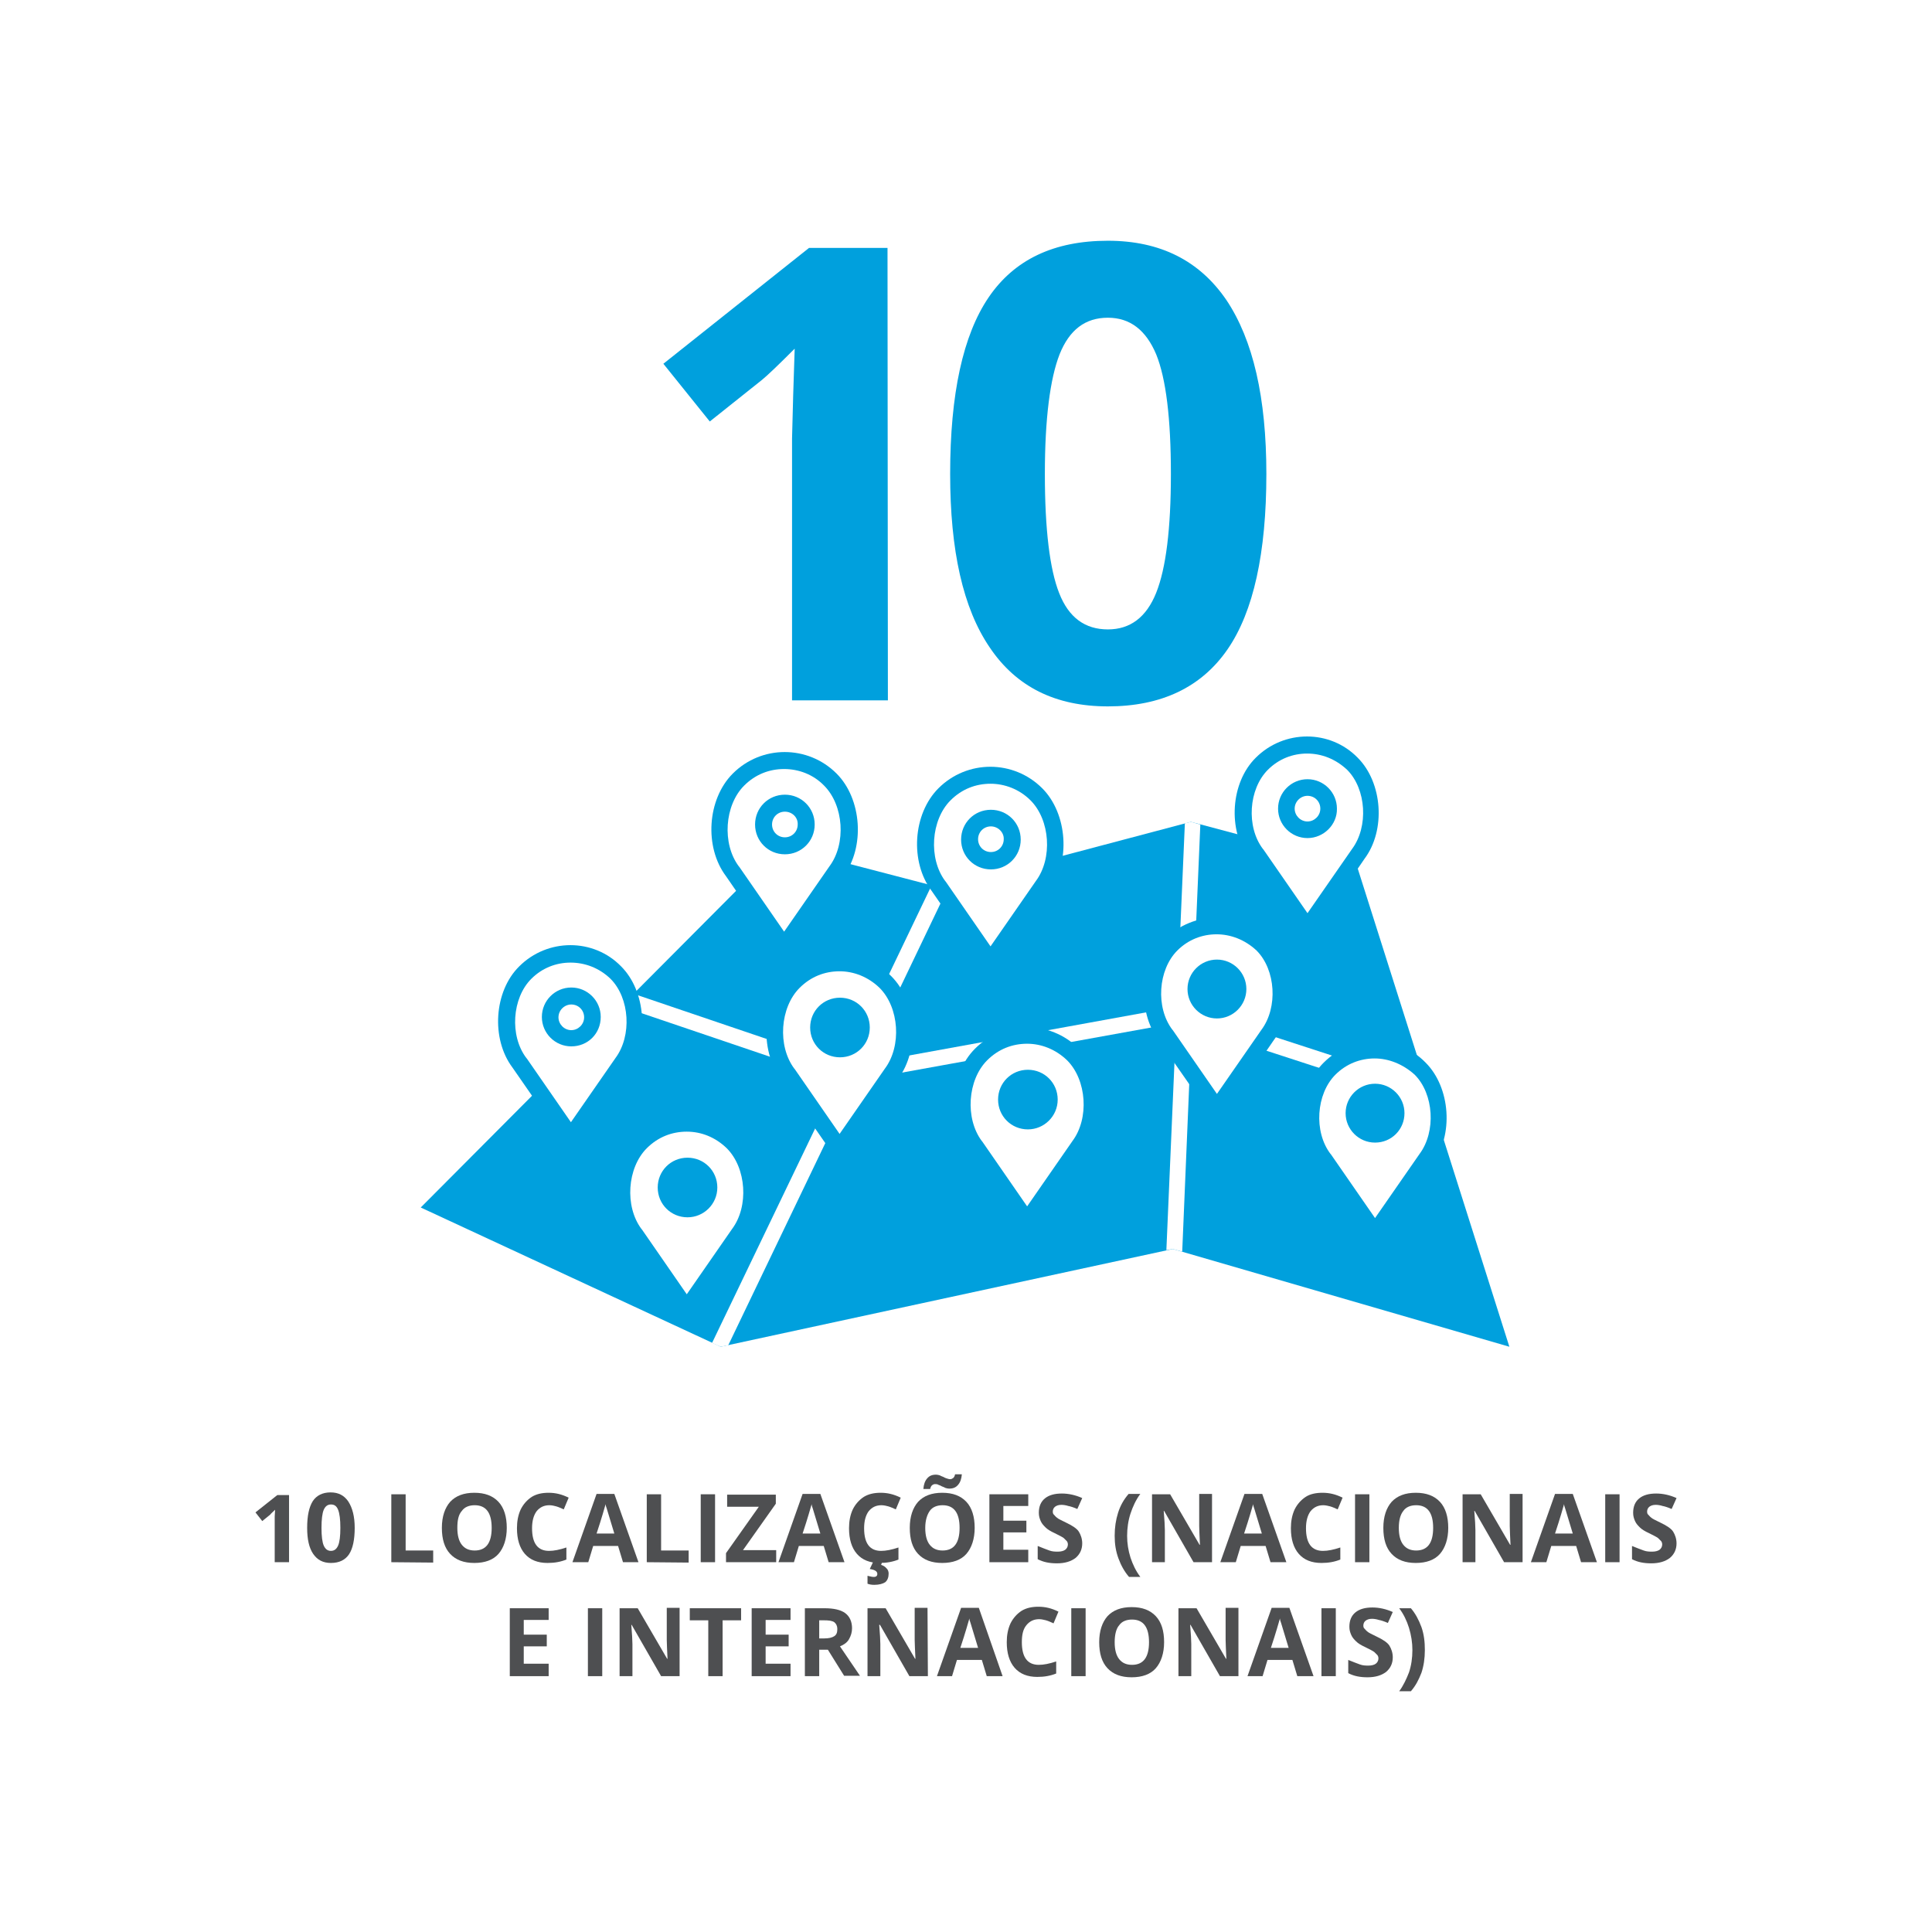 <?xml version="1.0" encoding="UTF-8"?>
<svg xmlns="http://www.w3.org/2000/svg" xmlns:xlink="http://www.w3.org/1999/xlink" version="1.1" id="Standorte" x="0px" y="0px" viewBox="0 0 512 512" style="enable-background:new 0 0 512 512;" xml:space="preserve">
<style type="text/css">
	.st0{fill:#FFFFFF;}
	.st1{fill:#00A0DD;}
	.st2{enable-background:new    ;}
	.st3{fill:#4E4F51;}
</style>
<rect class="st0" width="512" height="512"></rect>
<g>
	<g>
		<path class="st1" d="M235.3,185.6h-25.4v-69.4l0.3-11.4l0.4-12.4c-4.2,4.2-7.1,7-8.7,8.3l-13.8,11l-12.3-15.3l38.6-30.7h20.8    L235.3,185.6L235.3,185.6z"></path>
		<path class="st1" d="M335.6,125.6c0,20.9-3.4,36.5-10.3,46.5s-17.5,15.1-31.7,15.1c-13.9,0-24.3-5.2-31.3-15.6    c-7.1-10.4-10.5-25.7-10.5-46c0-21.2,3.4-36.8,10.2-46.8c6.8-10,17.3-15,31.6-15c13.9,0,24.3,5.3,31.4,15.7    C332.1,90.1,335.6,105.4,335.6,125.6z M276.9,125.6c0,14.7,1.3,25.3,3.8,31.6c2.5,6.4,6.8,9.6,12.9,9.6c5.9,0,10.2-3.2,12.8-9.7    s3.9-17,3.9-31.5c0-14.7-1.3-25.3-3.9-31.7c-2.7-6.4-6.9-9.7-12.8-9.7c-6,0-10.2,3.2-12.8,9.7    C278.3,100.3,276.9,110.9,276.9,125.6z"></path>
	</g>
	<g>
		<polygon class="st0" points="309.1,331.8 311.5,332.4 314,274.6 376,294.6 374.5,289.9 314.2,270.4 316.2,222.6 313.8,222     312.2,222.4 310.2,269.5 229.6,284.1 251.6,238.4 249.7,238.9 247.2,238.2 224.9,284.6 170.6,266.2 167.4,269.4 223.1,288.3     190.7,355.9 192.9,356.9 194.9,356.5 227.5,288.6 310,273.6 307.5,332.1   "></polygon>
		<polygon class="st1" points="206.9,224.2 111.5,320 191,356.9 310.8,331 400,356.9 359.6,229.5 315.6,217.8 249.5,235.3   "></polygon>
		<polygon class="st0" points="310.8,331 313.3,331.7 315.8,272 379.7,292.8 378.1,287.9 316,267.7 318.1,218.5 315.6,217.8     314,218.2 311.9,266.8 228.9,281.9 251.5,234.7 249.5,235.3 246.9,234.6 224,282.4 168,263.4 164.7,266.7 222.2,286.2     188.7,355.9 191,356.9 193,356.5 226.6,286.5 311.7,271.1 309.1,331.3   "></polygon>
		<path class="st0" d="M364.4,300.6c-3.1,0-5.5-2.5-5.5-5.5c0-3.1,2.5-5.5,5.5-5.5c3.1,0,5.5,2.5,5.5,5.5    C370.1,298.1,367.5,300.6,364.4,300.6 M376.3,283.2c-6.6-6.6-17.3-6.6-23.9,0c-6,6-6.6,17.1-1.6,23.9l13.5,19.6l13.5-19.6    C382.8,300.4,382.2,289.2,376.3,283.2"></path>
		<path class="st1" d="M364.4,291.7c-1.8,0-3.4,1.5-3.4,3.4c0,1.8,1.5,3.4,3.4,3.4s3.4-1.5,3.4-3.4    C367.8,293.1,366.3,291.7,364.4,291.7z M364.4,302.8c-4.3,0-7.8-3.5-7.8-7.8s3.5-7.8,7.8-7.8s7.8,3.5,7.8,7.8    S368.8,302.8,364.4,302.8z M364.3,280.5c-3.8,0-7.5,1.4-10.4,4.3c-5.1,5.1-5.8,15.1-1.3,21l0.1,0.1l11.7,16.9l11.8-17    c4.4-5.9,3.8-15.9-1.3-21C371.8,282,368,280.5,364.3,280.5z M364.3,330.6L349,308.4c-5.7-7.6-4.9-20.2,1.8-26.8    c7.5-7.5,19.7-7.5,27,0l0,0c6.6,6.6,7.5,19.2,1.8,26.8L364.3,330.6z"></path>
		<path class="st0" d="M322.5,267.7c-3.1,0-5.5-2.5-5.5-5.5c0-3.1,2.5-5.5,5.5-5.5c3.1,0,5.5,2.5,5.5,5.5    C328.1,265.2,325.6,267.7,322.5,267.7 M334.3,250.4c-6.6-6.6-17.3-6.6-23.9,0c-6,6-6.6,17.1-1.6,23.9l13.5,19.6l13.5-19.6    C340.9,267.5,340.2,256.3,334.3,250.4"></path>
		<path class="st1" d="M322.5,258.8c-1.8,0-3.4,1.5-3.4,3.4s1.5,3.4,3.4,3.4c1.8,0,3.4-1.5,3.4-3.4S324.4,258.8,322.5,258.8z     M322.5,269.9c-4.3,0-7.8-3.5-7.8-7.8s3.5-7.8,7.8-7.8s7.8,3.5,7.8,7.8C330.3,266.4,326.8,269.9,322.5,269.9z M322.4,247.6    c-3.8,0-7.5,1.4-10.4,4.3c-5.1,5.1-5.8,15.1-1.3,21l0.1,0.1l11.7,16.9l11.8-17c4.4-5.9,3.8-15.9-1.3-21    C329.9,249,326.1,247.6,322.4,247.6z M322.4,297.7L307,275.6c-5.7-7.6-4.9-20.2,1.8-26.8c7.5-7.5,19.7-7.5,27,0    c6.6,6.6,7.5,19.2,1.8,26.8L322.4,297.7z"></path>
		<path class="st0" d="M346.5,219.8c-3.1,0-5.5-2.5-5.5-5.5c0-3.1,2.5-5.5,5.5-5.5c3.1,0,5.5,2.5,5.5,5.5    C352.1,217.4,349.7,219.8,346.5,219.8 M358.3,202.4c-6.6-6.6-17.3-6.6-23.9,0c-6,6-6.6,17.1-1.6,23.9l13.5,19.6l13.5-19.6    C364.9,219.6,364.3,208.4,358.3,202.4"></path>
		<path class="st1" d="M346.5,210.9c-1.8,0-3.4,1.5-3.4,3.4c0,1.8,1.5,3.4,3.4,3.4c1.8,0,3.4-1.5,3.4-3.4S348.4,210.9,346.5,210.9z     M346.5,222.1c-4.3,0-7.8-3.5-7.8-7.8c0-4.3,3.5-7.8,7.8-7.8s7.8,3.5,7.8,7.8C354.4,218.5,350.8,222.1,346.5,222.1z M346.4,199.7    c-3.8,0-7.5,1.4-10.4,4.3c-5.1,5.1-5.8,15.1-1.3,21l0.1,0.1l11.7,16.9l11.8-17c4.4-5.9,3.8-15.9-1.3-21    C353.9,201.1,350.2,199.7,346.4,199.7z M346.4,249.8L331,227.6c-5.7-7.6-4.9-20.2,1.8-26.8c7.5-7.5,19.7-7.5,27,0    c6.6,6.6,7.5,19.2,1.8,26.8L346.4,249.8z"></path>
		<path class="st0" d="M151.4,275.2c-3.1,0-5.5-2.5-5.5-5.5c0-3.1,2.5-5.5,5.5-5.5c3.1,0,5.5,2.5,5.5,5.5    C157,272.6,154.5,275.2,151.4,275.2 M163.3,257.8c-6.6-6.6-17.3-6.6-23.9,0c-6,6-6.6,17.1-1.6,23.9l13.5,19.6l13.5-19.6    C169.9,274.9,169.2,263.7,163.3,257.8"></path>
		<path class="st1" d="M151.4,266.2c-1.8,0-3.4,1.5-3.4,3.4c0,1.8,1.5,3.4,3.4,3.4c1.8,0,3.4-1.5,3.4-3.4    C154.8,267.7,153.3,266.2,151.4,266.2z M151.4,277.3c-4.3,0-7.8-3.5-7.8-7.8s3.5-7.8,7.8-7.8s7.8,3.5,7.8,7.8    C159.2,273.9,155.8,277.3,151.4,277.3z M151.2,255.1c-3.8,0-7.5,1.4-10.4,4.3c-5.1,5.1-5.8,15.1-1.3,21l0.1,0.1l11.7,16.9l11.8-17    c4.4-5.9,3.8-15.9-1.3-21C158.8,256.5,155,255.1,151.2,255.1z M151.2,305.1l-15.4-22.2c-5.7-7.6-4.9-20.2,1.8-26.8    c7.5-7.5,19.7-7.5,27,0c6.6,6.6,7.5,19.2,1.8,26.8L151.2,305.1z"></path>
		<path class="st0" d="M234.7,260.3c-6.7-6.7-17.6-6.7-24.4,0c-6,6-6.7,17.5-1.6,24.3l13.8,19.9l13.8-19.9    C241.4,277.8,240.7,266.3,234.7,260.3 M222.6,277.9c-3.1,0-5.7-2.5-5.7-5.7c0-3.1,2.5-5.7,5.7-5.7c3.1,0,5.7,2.5,5.7,5.7    C228.4,275.4,225.8,277.9,222.6,277.9"></path>
		<path class="st1" d="M222.6,268.9c-1.9,0-3.4,1.5-3.4,3.4s1.5,3.4,3.4,3.4s3.4-1.5,3.4-3.4C226.1,270.4,224.6,268.9,222.6,268.9z     M222.6,280.2c-4.4,0-7.9-3.5-7.9-7.9s3.5-7.9,7.9-7.9s7.9,3.5,7.9,7.9S227,280.2,222.6,280.2z M222.5,257.4    c-3.9,0-7.6,1.4-10.6,4.4c-5.2,5.2-5.9,15.4-1.4,21.4l0.1,0.1l11.9,17.2l12-17.3c4.5-6,3.8-16.2-1.4-21.4    C230.1,258.9,226.3,257.4,222.5,257.4z M222.5,308.4l-15.6-22.5c-5.7-7.8-4.9-20.5,1.8-27.2c7.6-7.6,19.9-7.6,27.5,0l0,0    c6.7,6.7,7.6,19.5,1.8,27.2L222.5,308.4z"></path>
		<path class="st0" d="M274.6,210.5c-6.7-6.7-17.6-6.7-24.4,0c-6,6-6.7,17.5-1.6,24.3l13.8,19.9l13.8-19.9    C281.4,227.9,280.7,216.5,274.6,210.5 M262.6,228.2c-3.1,0-5.7-2.5-5.7-5.7c0-3.1,2.5-5.7,5.7-5.7c3.1,0,5.7,2.5,5.7,5.7    C268.3,225.6,265.7,228.2,262.6,228.2"></path>
		<path class="st1" d="M262.6,219c-1.9,0-3.4,1.5-3.4,3.4s1.5,3.4,3.4,3.4s3.4-1.5,3.4-3.4C266.1,220.6,264.5,219,262.6,219z     M262.6,230.4c-4.4,0-7.9-3.5-7.9-7.9s3.5-7.9,7.9-7.9s7.9,3.5,7.9,7.9S267,230.4,262.6,230.4z M262.5,207.7    c-3.9,0-7.6,1.4-10.6,4.4c-5.2,5.2-5.9,15.4-1.4,21.4l0.1,0.1l11.9,17.2l12-17.3c4.5-6,3.8-16.2-1.4-21.4    C270.1,209.1,266.2,207.7,262.5,207.7z M262.5,258.6l-15.6-22.5c-5.8-7.7-5-20.4,1.8-27.2c7.6-7.6,19.9-7.6,27.5,0l0,0    c6.7,6.7,7.6,19.5,1.8,27.2L262.5,258.6z"></path>
		<path class="st0" d="M220,206.5c-6.7-6.7-17.6-6.7-24.4,0c-6,6-6.7,17.5-1.6,24.3l13.8,19.9l13.8-19.9    C226.8,224,226,212.6,220,206.5 M208,224.2c-3.1,0-5.7-2.5-5.7-5.7c0-3.1,2.5-5.7,5.7-5.7c3.1,0,5.7,2.5,5.7,5.7    C213.7,221.7,211.1,224.2,208,224.2"></path>
		<path class="st1" d="M208,215.1c-1.9,0-3.4,1.5-3.4,3.4s1.5,3.4,3.4,3.4s3.4-1.5,3.4-3.4C211.5,216.6,209.9,215.1,208,215.1z     M208,226.4c-4.4,0-7.9-3.5-7.9-7.9s3.5-7.9,7.9-7.9s7.9,3.5,7.9,7.9S212.4,226.4,208,226.4z M207.8,203.8    c-3.9,0-7.6,1.4-10.6,4.4c-5.2,5.2-5.9,15.4-1.4,21.4l0.1,0.1l11.9,17.2l12-17.3c4.5-6,3.8-16.2-1.4-21.4    C215.5,205.2,211.6,203.8,207.8,203.8z M207.9,254.7l-15.5-22.5c-5.8-7.7-5-20.4,1.8-27.2c7.6-7.6,19.9-7.6,27.5,0l0,0    c6.7,6.7,7.6,19.5,1.8,27.2L207.9,254.7z"></path>
		<path class="st0" d="M284.4,279.4c-6.7-6.7-17.6-6.7-24.4,0c-6,6-6.7,17.5-1.6,24.3l13.8,19.9l13.8-19.9    C291.1,296.9,290.4,285.5,284.4,279.4 M272.4,297.1c-3.1,0-5.7-2.5-5.7-5.7c0-3.1,2.5-5.7,5.7-5.7c3.1,0,5.7,2.5,5.7,5.7    C278,294.6,275.5,297.1,272.4,297.1"></path>
		<path class="st1" d="M272.4,288c-1.9,0-3.4,1.5-3.4,3.4s1.5,3.4,3.4,3.4s3.4-1.5,3.4-3.4S274.2,288,272.4,288z M272.4,299.3    c-4.4,0-7.9-3.5-7.9-7.9s3.5-7.9,7.9-7.9s7.9,3.5,7.9,7.9S276.7,299.3,272.4,299.3z M272.2,276.6c-3.9,0-7.6,1.4-10.6,4.4    c-5.2,5.2-5.9,15.4-1.4,21.4l0.1,0.1l11.9,17.2l12-17.3c4.5-6,3.8-16.2-1.4-21.4C279.8,278.1,276,276.6,272.2,276.6z M272.2,327.6    l-15.6-22.5c-5.8-7.7-5-20.4,1.8-27.2c7.6-7.6,19.9-7.6,27.5,0c6.7,6.7,7.6,19.5,1.8,27.2L272.2,327.6z"></path>
		<path class="st0" d="M194.2,302.7c-6.7-6.7-17.6-6.7-24.4,0c-6,6-6.7,17.5-1.6,24.3l13.8,19.9l13.8-19.9    C200.9,320.2,200.2,308.8,194.2,302.7 M182.2,320.4c-3.1,0-5.7-2.5-5.7-5.7c0-3.1,2.5-5.7,5.7-5.7c3.1,0,5.7,2.5,5.7,5.7    C187.9,317.8,185.3,320.4,182.2,320.4"></path>
		<path class="st1" d="M182.2,311.3c-1.9,0-3.4,1.5-3.4,3.4s1.5,3.4,3.4,3.4s3.4-1.5,3.4-3.4S184.1,311.3,182.2,311.3z M182.2,322.6    c-4.4,0-7.9-3.5-7.9-7.9s3.5-7.9,7.9-7.9s7.9,3.5,7.9,7.9S186.5,322.6,182.2,322.6z M182,299.9c-3.9,0-7.6,1.4-10.6,4.4    c-5.2,5.2-5.9,15.4-1.4,21.4l0.1,0.1L182,343l12-17.3c4.5-6,3.8-16.2-1.4-21.4C189.6,301.4,185.9,299.9,182,299.9z M182,350.8    l-15.6-22.5c-5.8-7.7-5-20.4,1.8-27.2c7.6-7.6,19.9-7.6,27.5,0l0,0c6.7,6.7,7.6,19.5,1.8,27.2L182,350.8z"></path>
	</g>
	<g class="st2">
		<path class="st3" d="M76.6,414h-3.8v-10.4v-1.7l0.1-1.8c-0.7,0.7-1.1,1-1.3,1.3l-2.1,1.7l-1.8-2.3l5.8-4.6h3.1L76.6,414L76.6,414z    "></path>
		<path class="st3" d="M94,404.9c0,3.1-0.5,5.5-1.5,7s-2.6,2.3-4.8,2.3c-2.1,0-3.6-0.8-4.7-2.4c-1.1-1.6-1.6-3.9-1.6-6.9    c0-3.2,0.5-5.5,1.5-7.1c1-1.5,2.6-2.3,4.7-2.3c2.1,0,3.6,0.8,4.7,2.4C93.4,399.6,94,401.9,94,404.9z M85.2,404.9    c0,2.2,0.2,3.8,0.6,4.7c0.4,0.9,1,1.4,1.9,1.4c0.9,0,1.5-0.5,1.9-1.4c0.4-0.9,0.6-2.5,0.6-4.7s-0.2-3.8-0.6-4.8    c-0.4-1-1-1.4-1.9-1.4c-0.9,0-1.5,0.5-1.9,1.4C85.4,401,85.2,402.7,85.2,404.9z"></path>
		<path class="st3" d="M103.7,414v-18h3.8v14.9h7.3v3.2L103.7,414L103.7,414z"></path>
		<path class="st3" d="M134.3,404.9c0,2.9-0.8,5.3-2.2,6.9s-3.6,2.4-6.4,2.4c-2.8,0-4.9-0.8-6.4-2.4s-2.2-3.9-2.2-6.9    s0.8-5.3,2.2-6.9c1.5-1.6,3.6-2.4,6.4-2.4s4.9,0.8,6.4,2.4S134.3,402,134.3,404.9z M121.2,404.9c0,2,0.4,3.5,1.2,4.5    c0.8,1,1.9,1.5,3.4,1.5c3,0,4.5-2,4.5-6s-1.5-6-4.5-6c-1.5,0-2.7,0.5-3.4,1.5C121.5,401.4,121.2,402.9,121.2,404.9z"></path>
		<path class="st3" d="M145.6,398.9c-1.4,0-2.5,0.5-3.4,1.6c-0.8,1.1-1.2,2.6-1.2,4.5c0,4,1.5,6,4.5,6c1.3,0,2.8-0.3,4.6-0.9v3.2    c-1.5,0.6-3.1,0.9-5,0.9c-2.6,0-4.6-0.8-6-2.4s-2.1-3.9-2.1-6.8c0-1.8,0.3-3.5,1-5c0.7-1.4,1.7-2.5,2.9-3.3    c1.3-0.8,2.8-1.1,4.5-1.1c1.8,0,3.5,0.4,5.3,1.3l-1.3,3.1c-0.7-0.3-1.3-0.6-2-0.8C147,399.1,146.3,398.9,145.6,398.9z"></path>
		<path class="st3" d="M165.1,414l-1.3-4.3h-6.6l-1.3,4.3h-4.2l6.4-18.1h4.7l6.4,18.1H165.1z M162.8,406.4c-1.2-3.9-1.8-6-2-6.6    c-0.2-0.5-0.3-0.9-0.3-1.2c-0.3,1-1,3.6-2.4,7.8L162.8,406.4L162.8,406.4z"></path>
		<path class="st3" d="M171.4,414v-18h3.8v14.9h7.3v3.2L171.4,414L171.4,414z"></path>
		<path class="st3" d="M185.7,414v-18h3.8v18H185.7z"></path>
		<path class="st3" d="M205.8,414h-13.4v-2.4l8.7-12.3h-8.4v-3.2h12.9v2.4l-8.7,12.3h8.8v3.2H205.8z"></path>
		<path class="st3" d="M219.6,414l-1.3-4.3h-6.6l-1.3,4.3h-4.1l6.4-18.1h4.7l6.4,18.1H219.6z M217.4,406.4c-1.2-3.9-1.8-6-2-6.6    c-0.2-0.5-0.3-0.9-0.3-1.2c-0.3,1-1,3.6-2.4,7.8L217.4,406.4L217.4,406.4z"></path>
		<path class="st3" d="M233.6,398.9c-1.4,0-2.5,0.5-3.4,1.6c-0.8,1.1-1.2,2.6-1.2,4.5c0,4,1.5,6,4.5,6c1.3,0,2.8-0.3,4.6-0.9v3.2    c-1.5,0.6-3.1,0.9-5,0.9c-2.6,0-4.6-0.8-6-2.4s-2.1-3.9-2.1-6.8c0-1.8,0.3-3.5,1-5c0.7-1.4,1.7-2.5,2.9-3.3    c1.3-0.8,2.8-1.1,4.5-1.1c1.8,0,3.5,0.4,5.3,1.3l-1.3,3.1c-0.7-0.3-1.3-0.6-2-0.8C235,399.1,234.3,398.9,233.6,398.9z M235.5,417    c0,1-0.3,1.8-0.9,2.3c-0.6,0.4-1.6,0.7-2.9,0.7c-0.7,0-1.3-0.1-1.8-0.3v-2.1c0.3,0.1,0.5,0.1,0.9,0.2c0.3,0.1,0.7,0.1,0.8,0.1    c0.6,0,0.9-0.3,0.9-0.8c0-0.7-0.7-1.1-2-1.3l0.9-1.9h2.4l-0.3,0.8c0.6,0.2,1.1,0.5,1.4,0.9C235.3,415.9,235.5,416.5,235.5,417z"></path>
		<path class="st3" d="M258.3,404.9c0,2.9-0.8,5.3-2.2,6.9c-1.4,1.6-3.6,2.4-6.4,2.4s-4.9-0.8-6.4-2.4s-2.2-3.9-2.2-6.9    s0.8-5.3,2.2-6.9c1.5-1.6,3.6-2.4,6.4-2.4s4.9,0.8,6.4,2.4S258.3,402,258.3,404.9z M247.8,393.3c-0.3,0-0.5,0.1-0.8,0.3    c-0.3,0.3-0.4,0.6-0.5,1h-1.8c0.1-1.2,0.4-2.1,1-2.8s1.3-1,2.4-1c0.3,0,0.7,0.1,1,0.2c0.3,0.2,0.7,0.3,0.9,0.4    c0.3,0.2,0.6,0.3,0.9,0.4s0.6,0.2,0.9,0.2c0.3,0,0.5-0.1,0.8-0.3c0.3-0.3,0.4-0.5,0.5-1h1.8c-0.1,1.2-0.4,2.1-1,2.8    c-0.6,0.7-1.3,1-2.4,1c-0.3,0-0.7-0.1-1-0.2c-0.3-0.2-0.7-0.3-0.9-0.4c-0.3-0.2-0.6-0.3-0.9-0.4    C248.4,393.3,248.1,393.3,247.8,393.3z M245.2,404.9c0,2,0.4,3.5,1.2,4.5s1.9,1.5,3.4,1.5c3,0,4.5-2,4.5-6s-1.5-6-4.5-6    c-1.5,0-2.7,0.5-3.4,1.5S245.2,402.9,245.2,404.9z"></path>
		<path class="st3" d="M272.5,414h-10.3v-18h10.3v3.1h-6.6v3.9h6.1v3.1h-6.1v4.6h6.6V414z"></path>
		<path class="st3" d="M286.8,409c0,1.6-0.6,2.9-1.8,3.9c-1.2,0.9-2.8,1.4-4.9,1.4c-1.9,0-3.6-0.3-5.1-1.1v-3.5    c1.2,0.5,2.3,0.9,3.1,1.2s1.6,0.3,2.3,0.3c0.8,0,1.5-0.2,1.9-0.5s0.7-0.8,0.7-1.4c0-0.3-0.1-0.7-0.3-0.9s-0.5-0.5-0.8-0.8    c-0.4-0.3-1.2-0.7-2.4-1.3c-1.1-0.5-1.9-1-2.4-1.5s-1-1-1.3-1.7s-0.5-1.3-0.5-2.2c0-1.6,0.5-2.9,1.6-3.8s2.6-1.3,4.5-1.3    c0.9,0,1.8,0.1,2.7,0.3s1.8,0.5,2.7,0.9l-1.3,2.9c-0.9-0.4-1.8-0.7-2.4-0.8c-0.6-0.2-1.3-0.3-1.8-0.3c-0.8,0-1.3,0.2-1.7,0.5    c-0.4,0.3-0.6,0.8-0.6,1.3c0,0.3,0.1,0.7,0.3,0.8c0.2,0.2,0.4,0.5,0.8,0.8c0.3,0.3,1.2,0.7,2.4,1.3c1.7,0.8,2.9,1.6,3.4,2.4    S286.8,407.8,286.8,409z"></path>
		<path class="st3" d="M295.4,407c0-2.2,0.3-4.2,0.9-6.1s1.5-3.5,2.8-5h3.1c-1.2,1.6-2,3.4-2.6,5.2c-0.6,1.8-0.9,3.9-0.9,5.9    s0.3,3.9,0.9,5.8c0.6,1.8,1.4,3.5,2.6,5.1h-3c-1.2-1.4-2.1-3-2.8-4.9S295.4,409.2,295.4,407z"></path>
		<path class="st3" d="M321.2,414h-4.9l-7.8-13.6h-0.1c0.2,2.4,0.3,4.1,0.3,5.1v8.5h-3.4v-18h4.8l7.8,13.4h0.1c-0.1-2.4-0.2-4-0.2-5    v-8.5h3.4L321.2,414L321.2,414z"></path>
		<path class="st3" d="M336.7,414l-1.3-4.3h-6.6l-1.3,4.3h-4.1l6.4-18.1h4.7l6.4,18.1H336.7z M334.4,406.4c-1.2-3.9-1.8-6-2-6.6    c-0.2-0.5-0.3-0.9-0.3-1.2c-0.3,1-1,3.6-2.4,7.8L334.4,406.4L334.4,406.4z"></path>
		<path class="st3" d="M350.7,398.9c-1.4,0-2.5,0.5-3.4,1.6c-0.8,1.1-1.2,2.6-1.2,4.5c0,4,1.5,6,4.5,6c1.3,0,2.8-0.3,4.6-0.9v3.2    c-1.5,0.6-3.1,0.9-5,0.9c-2.6,0-4.6-0.8-6-2.4s-2.1-3.9-2.1-6.8c0-1.8,0.3-3.5,1-5c0.7-1.4,1.7-2.5,2.9-3.3s2.8-1.1,4.5-1.1    c1.8,0,3.5,0.4,5.3,1.3l-1.3,3.1c-0.7-0.3-1.3-0.6-2-0.8C352.1,399.1,351.3,398.9,350.7,398.9z"></path>
		<path class="st3" d="M359.1,414v-18h3.8v18H359.1z"></path>
		<path class="st3" d="M383.8,404.9c0,2.9-0.8,5.3-2.2,6.9c-1.4,1.6-3.6,2.4-6.4,2.4s-4.9-0.8-6.4-2.4s-2.2-3.9-2.2-6.9    s0.8-5.3,2.2-6.9c1.5-1.6,3.6-2.4,6.4-2.4s4.9,0.8,6.4,2.4C383.1,399.6,383.8,402,383.8,404.9z M370.7,404.9c0,2,0.4,3.5,1.2,4.5    c0.8,1,1.9,1.5,3.4,1.5c3,0,4.5-2,4.5-6s-1.5-6-4.5-6c-1.5,0-2.7,0.5-3.4,1.5C371.1,401.4,370.7,402.9,370.7,404.9z"></path>
		<path class="st3" d="M403.5,414h-4.9l-7.8-13.6h-0.1c0.2,2.4,0.3,4.1,0.3,5.1v8.5h-3.4v-18h4.8l7.8,13.4h0.1c-0.1-2.4-0.2-4-0.2-5    v-8.5h3.4L403.5,414L403.5,414z"></path>
		<path class="st3" d="M419,414l-1.3-4.3h-6.6l-1.3,4.3h-4.1l6.4-18.1h4.7l6.4,18.1H419z M416.8,406.4c-1.2-3.9-1.8-6-2-6.6    c-0.2-0.5-0.3-0.9-0.3-1.2c-0.3,1-1,3.6-2.4,7.8L416.8,406.4L416.8,406.4z"></path>
		<path class="st3" d="M425.4,414v-18h3.8v18H425.4z"></path>
		<path class="st3" d="M444.3,409c0,1.6-0.6,2.9-1.8,3.9c-1.2,0.9-2.8,1.4-4.9,1.4c-1.9,0-3.6-0.3-5.1-1.1v-3.5    c1.2,0.5,2.3,0.9,3.1,1.2s1.6,0.3,2.3,0.3c0.8,0,1.5-0.2,1.9-0.5s0.7-0.8,0.7-1.4c0-0.3-0.1-0.7-0.3-0.9s-0.5-0.5-0.8-0.8    c-0.4-0.3-1.2-0.7-2.4-1.3c-1.1-0.5-1.9-1-2.4-1.5s-1-1-1.3-1.7s-0.5-1.3-0.5-2.2c0-1.6,0.5-2.9,1.6-3.8s2.6-1.3,4.5-1.3    c0.9,0,1.8,0.1,2.7,0.3s1.8,0.5,2.7,0.9l-1.3,2.9c-0.9-0.4-1.8-0.7-2.4-0.8c-0.6-0.2-1.3-0.3-1.8-0.3c-0.8,0-1.3,0.2-1.7,0.5    c-0.4,0.3-0.6,0.8-0.6,1.3c0,0.3,0.1,0.7,0.3,0.8c0.2,0.2,0.4,0.5,0.8,0.8c0.3,0.3,1.2,0.7,2.4,1.3c1.7,0.8,2.9,1.6,3.4,2.4    S444.3,407.8,444.3,409z"></path>
	</g>
	<g class="st2">
		<path class="st3" d="M145.4,444.2h-10.3v-18h10.3v3.1h-6.6v3.9h6.1v3.1h-6.1v4.6h6.6V444.2z"></path>
		<path class="st3" d="M155.8,444.2v-18h3.8v18H155.8z"></path>
		<path class="st3" d="M180.1,444.2h-4.9l-7.8-13.6h-0.1c0.2,2.4,0.3,4.1,0.3,5.1v8.5h-3.4v-18h4.8l7.8,13.4h0.1    c-0.1-2.4-0.2-4-0.2-5v-8.5h3.4L180.1,444.2L180.1,444.2z"></path>
		<path class="st3" d="M191.5,444.2h-3.8v-14.8h-4.9v-3.2h13.6v3.2h-4.9L191.5,444.2L191.5,444.2z"></path>
		<path class="st3" d="M209.5,444.2h-10.3v-18h10.3v3.1h-6.6v3.9h6.1v3.1h-6.1v4.6h6.6V444.2z"></path>
		<path class="st3" d="M217.1,437.3v6.9h-3.8v-18h5.2c2.4,0,4.3,0.4,5.5,1.3s1.8,2.3,1.8,4c0,1.1-0.3,2-0.8,2.9s-1.4,1.5-2.4,1.9    c2.7,4,4.5,6.6,5.3,7.8h-4.2l-4.3-6.9h-2.3V437.3z M217.1,434.2h1.3c1.2,0,2.1-0.2,2.7-0.6c0.6-0.4,0.8-1,0.8-1.9    c0-0.8-0.3-1.4-0.8-1.8c-0.6-0.4-1.5-0.5-2.7-0.5h-1.3V434.2z"></path>
		<path class="st3" d="M245.9,444.2H241l-7.8-13.6H233c0.2,2.4,0.3,4.1,0.3,5.1v8.5h-3.4v-18h4.8l7.8,13.4h0.1c-0.1-2.4-0.2-4-0.2-5    v-8.5h3.4L245.9,444.2L245.9,444.2z"></path>
		<path class="st3" d="M261.5,444.2l-1.3-4.3h-6.6l-1.3,4.3h-4l6.4-18.1h4.7l6.3,18.1H261.5z M259.2,436.7c-1.2-3.9-1.8-6-2-6.6    c-0.2-0.5-0.3-0.9-0.3-1.2c-0.3,1-1,3.6-2.4,7.8L259.2,436.7L259.2,436.7z"></path>
		<path class="st3" d="M275.4,429.1c-1.4,0-2.5,0.5-3.4,1.6s-1.2,2.6-1.2,4.5c0,4,1.5,6,4.5,6c1.3,0,2.8-0.3,4.6-0.9v3.2    c-1.5,0.6-3.1,0.9-5,0.9c-2.6,0-4.6-0.8-6-2.4s-2.1-3.9-2.1-6.8c0-1.8,0.3-3.5,1-5c0.7-1.4,1.7-2.5,2.9-3.3    c1.3-0.8,2.8-1.1,4.5-1.1c1.8,0,3.5,0.4,5.3,1.3l-1.3,3.1c-0.7-0.3-1.3-0.6-2-0.8C276.7,429.3,276.1,429.1,275.4,429.1z"></path>
		<path class="st3" d="M283.9,444.2v-18h3.8v18H283.9z"></path>
		<path class="st3" d="M308.5,435.2c0,2.9-0.8,5.3-2.2,6.9s-3.6,2.4-6.4,2.4s-4.9-0.8-6.4-2.4s-2.2-3.9-2.2-6.9s0.8-5.3,2.2-6.9    c1.5-1.6,3.6-2.4,6.4-2.4s4.9,0.8,6.4,2.4C307.8,429.9,308.5,432.2,308.5,435.2z M295.4,435.2c0,2,0.4,3.5,1.2,4.5    c0.8,1,1.9,1.5,3.4,1.5c3,0,4.5-2,4.5-6s-1.5-6-4.5-6c-1.5,0-2.7,0.5-3.4,1.5C295.8,431.6,295.4,433.2,295.4,435.2z"></path>
		<path class="st3" d="M328.2,444.2h-4.9l-7.8-13.6h-0.1c0.2,2.4,0.3,4.1,0.3,5.1v8.5h-3.4v-18h4.8l7.8,13.4h0.1    c-0.1-2.4-0.2-4-0.2-5v-8.5h3.4L328.2,444.2L328.2,444.2z"></path>
		<path class="st3" d="M343.8,444.2l-1.3-4.3h-6.6l-1.3,4.3h-4l6.4-18.1h4.7l6.4,18.1H343.8z M341.5,436.7c-1.2-3.9-1.8-6-2-6.6    c-0.2-0.5-0.3-0.9-0.3-1.2c-0.3,1-1,3.6-2.4,7.8L341.5,436.7L341.5,436.7z"></path>
		<path class="st3" d="M350.2,444.2v-18h3.8v18H350.2z"></path>
		<path class="st3" d="M369.1,439.2c0,1.6-0.6,2.9-1.8,3.9c-1.2,0.9-2.8,1.4-4.9,1.4c-1.9,0-3.6-0.3-5.1-1.1v-3.5    c1.2,0.5,2.3,0.9,3.1,1.2c0.8,0.3,1.6,0.3,2.3,0.3c0.8,0,1.5-0.2,1.9-0.5s0.7-0.8,0.7-1.4c0-0.3-0.1-0.7-0.3-0.9    c-0.3-0.3-0.5-0.5-0.8-0.8c-0.4-0.3-1.2-0.7-2.4-1.3c-1.1-0.5-1.9-1-2.4-1.5s-1-1-1.3-1.7s-0.5-1.3-0.5-2.2c0-1.6,0.5-2.9,1.6-3.8    s2.6-1.3,4.5-1.3c0.9,0,1.8,0.1,2.7,0.3s1.8,0.5,2.7,0.9l-1.3,2.9c-0.9-0.4-1.8-0.7-2.4-0.8c-0.6-0.2-1.3-0.3-1.8-0.3    c-0.8,0-1.3,0.2-1.7,0.5c-0.4,0.3-0.6,0.8-0.6,1.3c0,0.3,0.1,0.7,0.3,0.8c0.2,0.2,0.4,0.5,0.8,0.8c0.3,0.3,1.2,0.7,2.4,1.3    c1.7,0.8,2.9,1.6,3.4,2.4S369.1,438,369.1,439.2z"></path>
		<path class="st3" d="M377.6,437.3c0,2.2-0.3,4.2-0.9,6c-0.7,1.8-1.5,3.4-2.8,4.9h-3.1c1.1-1.5,1.9-3.2,2.6-5    c0.6-1.8,0.9-3.8,0.9-5.9c0-2-0.3-3.9-0.9-5.9c-0.6-1.9-1.4-3.6-2.6-5.2h3.1c1.2,1.4,2.1,3.1,2.8,5    C377.4,433.2,377.6,435.2,377.6,437.3z"></path>
	</g>
</g>
</svg>
